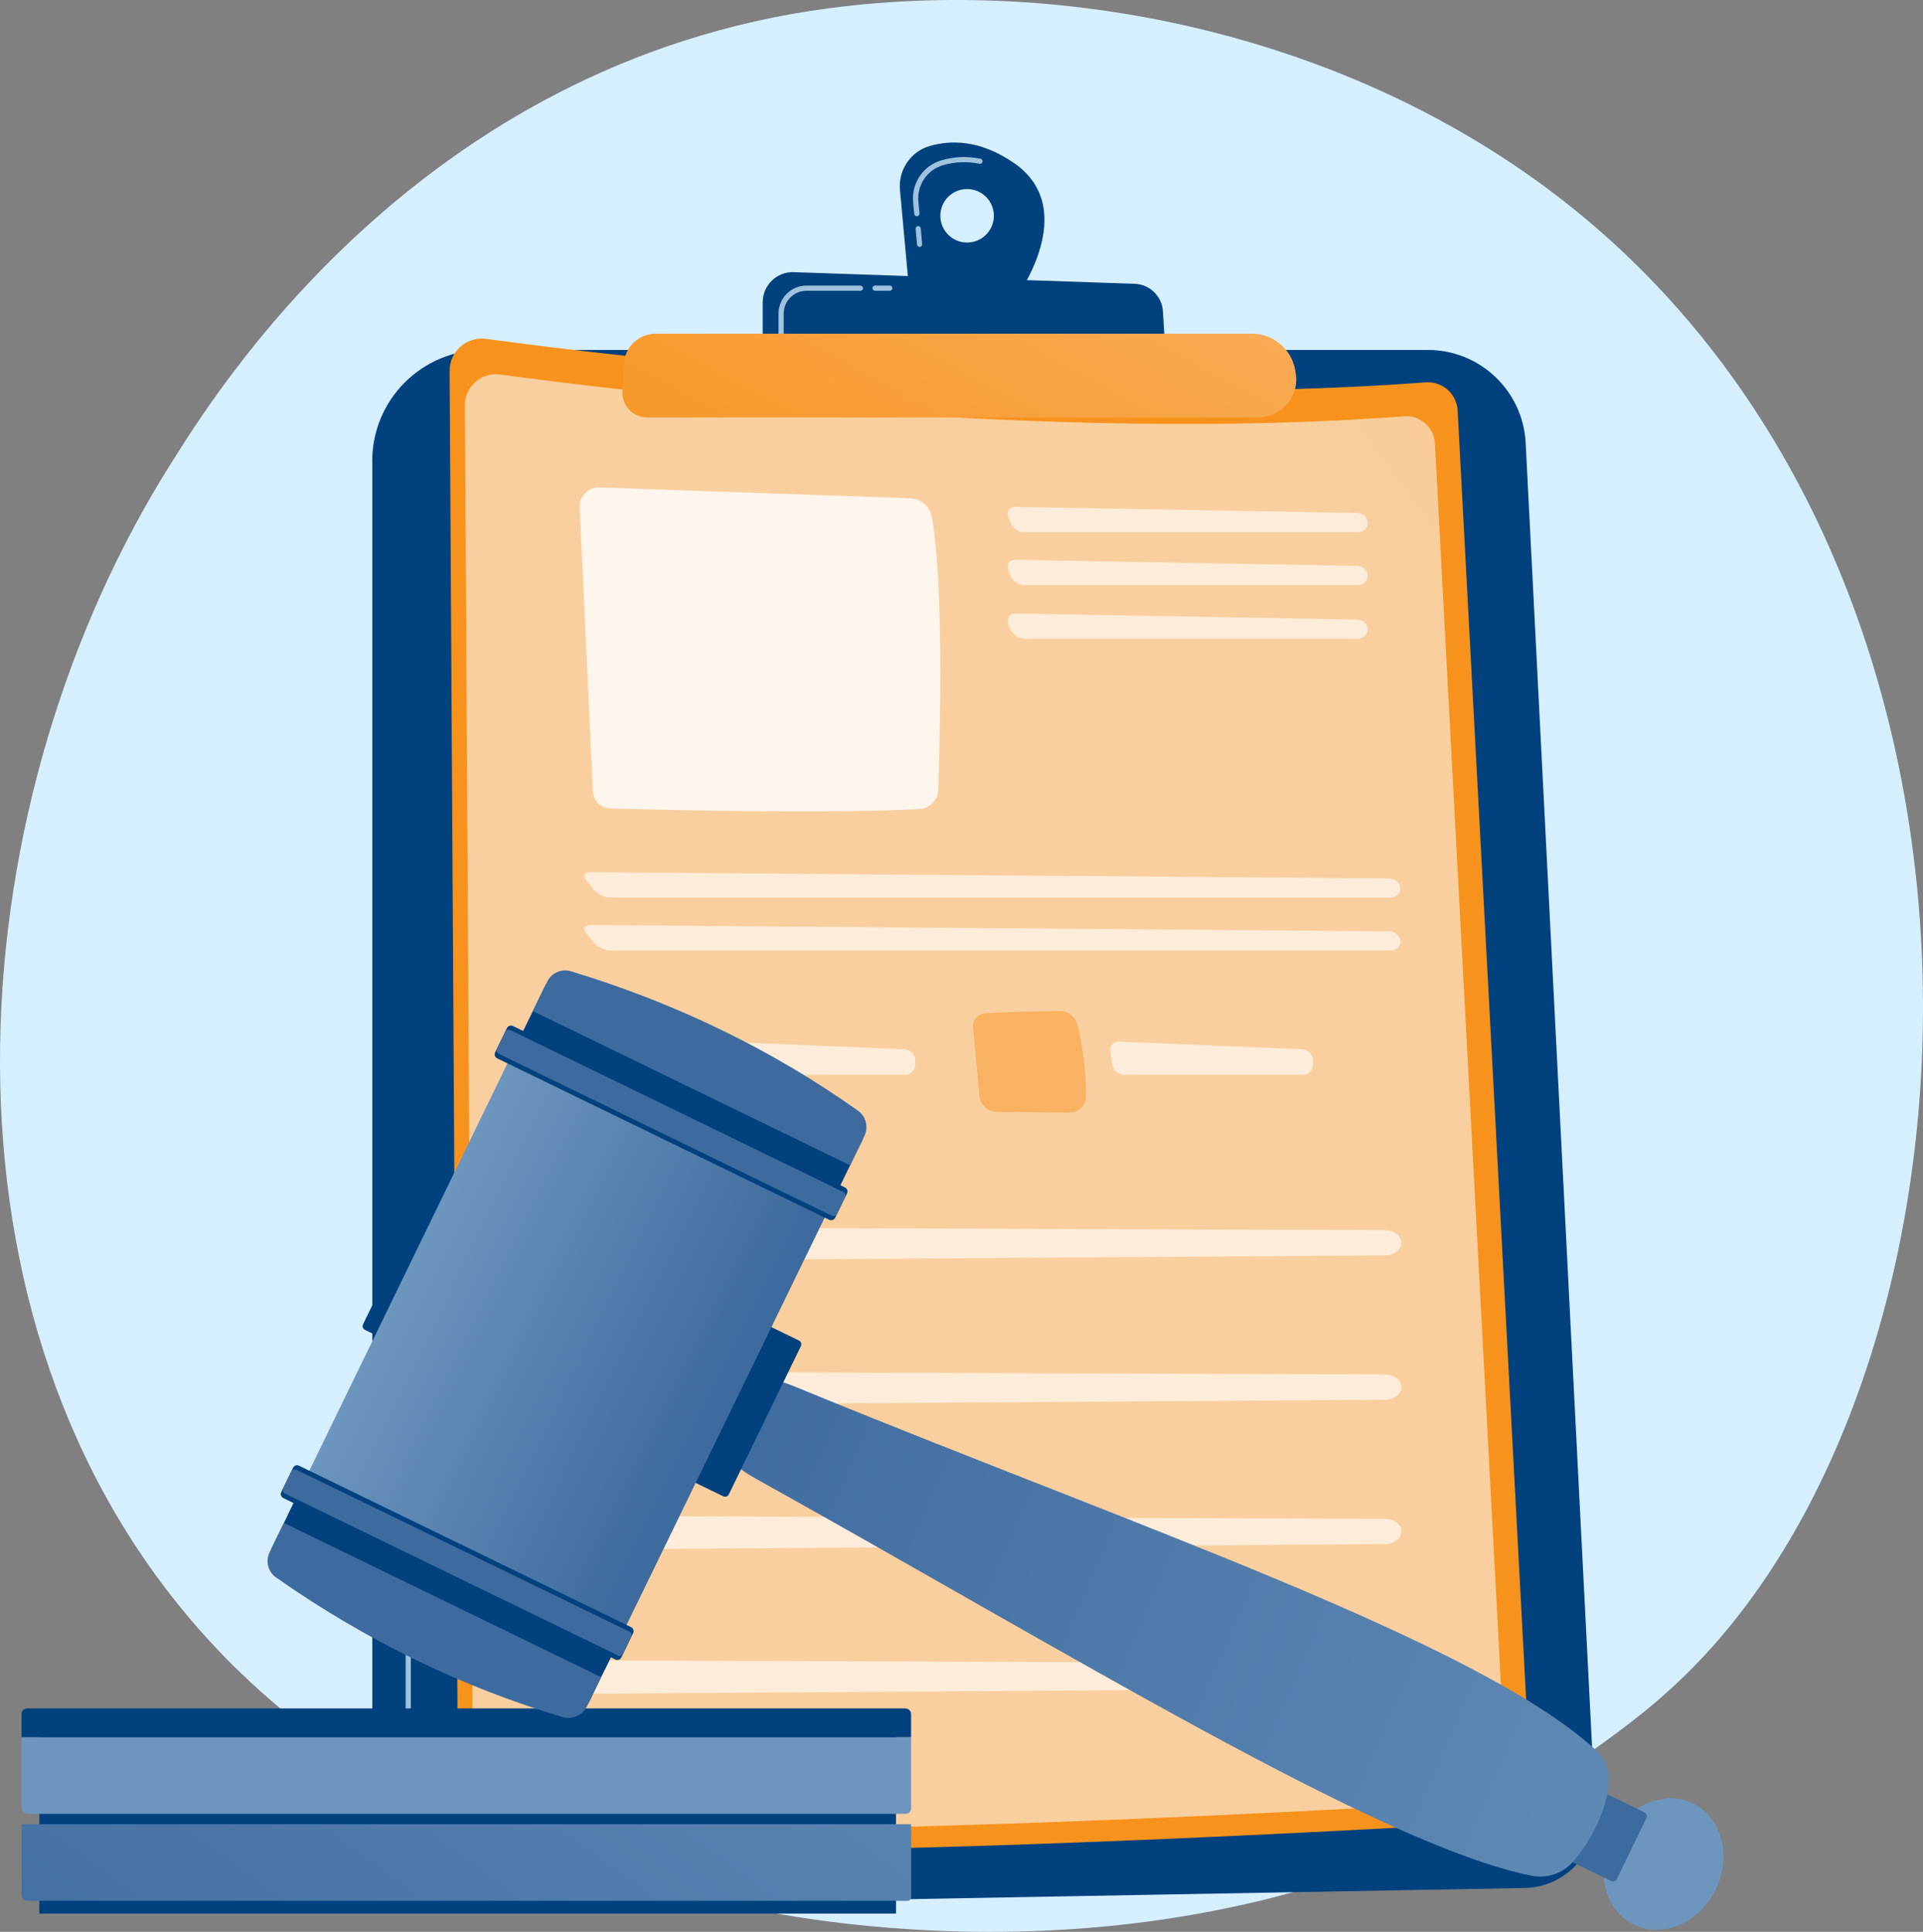 <svg xmlns="http://www.w3.org/2000/svg" xmlns:xlink="http://www.w3.org/1999/xlink" id="Layer_2" data-name="Layer 2" viewBox="0 0 2738.71 2751.64"><rect x="0" y="0" width="2738.71" height="2751.64" fill="#808080" stroke="none"/><defs><style>      .cls-1 {        fill: url(#linear-gradient-12);      }      .cls-1, .cls-2, .cls-3, .cls-4, .cls-5, .cls-6, .cls-7, .cls-8, .cls-9, .cls-10, .cls-11, .cls-12, .cls-13, .cls-14, .cls-15, .cls-16, .cls-17, .cls-18, .cls-19, .cls-20, .cls-21, .cls-22, .cls-23, .cls-24, .cls-25, .cls-26, .cls-27, .cls-28 {        stroke-width: 0px;      }      .cls-2 {        fill: url(#linear-gradient-17);      }      .cls-3 {        fill: url(#linear-gradient-19);      }      .cls-4 {        fill: url(#linear-gradient);      }      .cls-5 {        fill: url(#linear-gradient-21);      }      .cls-6 {        fill: url(#linear-gradient-6);      }      .cls-7 {        fill: #9fc2de;      }      .cls-8 {        fill: #d6efff;      }      .cls-9 {        fill: url(#linear-gradient-15);      }      .cls-10 {        fill: url(#linear-gradient-11);      }      .cls-11 {        fill: url(#linear-gradient-5);      }      .cls-12 {        fill: url(#linear-gradient-13);      }      .cls-13 {        fill: url(#linear-gradient-16);      }      .cls-14 {        fill: url(#linear-gradient-22);      }      .cls-29 {        opacity: .6;      }      .cls-15 {        fill: url(#linear-gradient-20);      }      .cls-16 {        fill: url(#linear-gradient-14);      }      .cls-17 {        fill: url(#linear-gradient-2);      }      .cls-18 {        fill: #f9b162;      }      .cls-19 {        fill: url(#linear-gradient-7);      }      .cls-20 {        fill: url(#linear-gradient-3);      }      .cls-21 {        isolation: isolate;        opacity: .8;      }      .cls-21, .cls-26 {        fill: #fff;      }      .cls-22 {        fill: url(#linear-gradient-9);      }      .cls-23 {        fill: url(#linear-gradient-8);      }      .cls-24 {        fill: #00417e;      }      .cls-25 {        fill: url(#linear-gradient-18);      }      .cls-27 {        fill: url(#linear-gradient-10);      }      .cls-28 {        fill: url(#linear-gradient-4);      }    </style><linearGradient id="linear-gradient" x1="351.64" y1="-2684.46" x2="1753.94" y2="-1793.66" gradientTransform="translate(0 4752)" gradientUnits="userSpaceOnUse"><stop offset="0" stop-color="#f9b162"></stop><stop offset="1" stop-color="#f7931d"></stop></linearGradient><linearGradient id="linear-gradient-2" x1="3529.22" y1="-4949.35" x2="2539.62" y2="-4138.95" gradientTransform="translate(0 4752)" gradientUnits="userSpaceOnUse"><stop offset="0" stop-color="#f7931d"></stop><stop offset="1" stop-color="#f7931d"></stop></linearGradient><linearGradient id="linear-gradient-3" x1="2108.11" y1="-3724.26" x2="3662.41" y2="-4873.36" gradientTransform="translate(0 4752)" gradientUnits="userSpaceOnUse"><stop offset="0" stop-color="#f9cf9f"></stop><stop offset="1" stop-color="#f9b162"></stop></linearGradient><linearGradient id="linear-gradient-4" x1="1527.5" y1="-3282.48" x2="3048.5" y2="-4358.48" xlink:href="#linear-gradient"></linearGradient><linearGradient id="linear-gradient-5" x1="1584.45" y1="-4618.93" x2="1157.15" y2="-3834.43" xlink:href="#linear-gradient"></linearGradient><linearGradient id="linear-gradient-6" x1="929.94" y1="-2540.83" x2="772.24" y2="-2318.33" gradientTransform="translate(0 4752)" gradientUnits="userSpaceOnUse"><stop offset="0" stop-color="#00417e"></stop><stop offset="1" stop-color="#00417e"></stop></linearGradient><linearGradient id="linear-gradient-7" x1="1368.93" y1="-3066.04" x2="282.33" y2="-1577.94" gradientTransform="translate(0 4752)" gradientUnits="userSpaceOnUse"><stop offset="0" stop-color="#6d96be"></stop><stop offset="1" stop-color="#3e6b9f"></stop></linearGradient><linearGradient id="linear-gradient-8" x1="670.7" y1="-2364.24" x2="700.8" y2="-2989.14" xlink:href="#linear-gradient-7"></linearGradient><linearGradient id="linear-gradient-9" x1="1634.06" y1="-3277.21" x2="1356.06" y2="-2995.91" xlink:href="#linear-gradient-6"></linearGradient><linearGradient id="linear-gradient-10" x1="2930.44" y1="-1958.37" x2="3186.14" y2="-1895.27" xlink:href="#linear-gradient-7"></linearGradient><linearGradient id="linear-gradient-11" x1="1745.95" y1="-2476.37" x2="2114.65" y2="-2245.47" xlink:href="#linear-gradient-7"></linearGradient><linearGradient id="linear-gradient-12" x1="2973.92" y1="-2365.65" x2="1173.72" y2="-3242.35" gradientTransform="translate(-41.8 5322.58) rotate(-2.7)" xlink:href="#linear-gradient-7"></linearGradient><linearGradient id="linear-gradient-13" x1="796.45" y1="-2931.27" x2="1076.25" y2="-2730.97" xlink:href="#linear-gradient-6"></linearGradient><linearGradient id="linear-gradient-14" x1="572.74" y1="-2928.36" x2="996.24" y2="-2719.06" xlink:href="#linear-gradient-7"></linearGradient><linearGradient id="linear-gradient-15" x1="287.63" y1="-2228.94" x2="536.73" y2="-2408.24" xlink:href="#linear-gradient-6"></linearGradient><linearGradient id="linear-gradient-16" x1="431.11" y1="-1941.14" x2="577.21" y2="-2336.34" xlink:href="#linear-gradient-7"></linearGradient><linearGradient id="linear-gradient-17" x1="320.28" y1="-3368.16" x2="470.68" y2="-2985.46" xlink:href="#linear-gradient-6"></linearGradient><linearGradient id="linear-gradient-18" x1="417.31" y1="-1861.35" x2="636.21" y2="-2483.85" xlink:href="#linear-gradient-7"></linearGradient><linearGradient id="linear-gradient-19" x1="3593.2" y1="-416.59" x2="3865.61" y2="-787.11" gradientTransform="translate(13582.37 -3456.57) rotate(115.9) scale(1 -1)" xlink:href="#linear-gradient-6"></linearGradient><linearGradient id="linear-gradient-20" x1="1387.07" y1="-3859.31" x2="1184.47" y2="-3530.51" xlink:href="#linear-gradient-7"></linearGradient><linearGradient id="linear-gradient-21" x1="875.75" y1="-3759.54" x2="925.55" y2="-3381.64" xlink:href="#linear-gradient-6"></linearGradient><linearGradient id="linear-gradient-22" x1="1424.53" y1="-3816.24" x2="1119.23" y2="-3384.04" xlink:href="#linear-gradient-7"></linearGradient></defs><g id="Layer_1-2" data-name="Layer 1"><path class="cls-8" d="M2421.23,2364.56c-56.2,59.2-109.5,97.4-151.5,127.6-494.2,354.6-1079,251.2-1203.2,226-183.5-37.3-538.3-109.3-794.7-410.9C-116.17,1850.96-55.77,1132.06,245.23,657.46,300.33,570.66,591.13,88.86,1182.13,11.56c357.7-46.8,774.7,47.5,1076.6,300.5,633.8,531,588.7,1603.8,162.5,2052.5Z"></path><path class="cls-24" d="M530.13,656.66c0-87.4,70.8-158.2,158.2-158.2h1345.3c74.2,0,135.4,58.2,139.2,132.3l99.3,1950.4c3,58-42.7,106.9-100.8,108l-1541.8,28c-54.6,1-99.3-43-99.3-97.5V656.76h0l-.1-.1Z"></path><path class="cls-7" d="M854.83,2683.96h0l-172.5-2.2c-57.7-.7-104.6-48.3-104.6-106v-260.5c0-2,1.6-3.7,3.7-3.7s3.7,1.6,3.7,3.7v260.5c0,53.7,43.7,97.9,97.3,98.6l172.5,2.2c2,0,3.7,1.7,3.6,3.7,0,2-1.7,3.6-3.7,3.6h0v.1Z"></path><path class="cls-4" d="M581.33,2238.26c-2,0-3.7-1.6-3.7-3.7v-42.2c0-2,1.6-3.7,3.7-3.7s3.7,1.6,3.7,3.7v42.2c0,2-1.6,3.7-3.7,3.7Z"></path><g><path class="cls-17" d="M640.33,528.46c-.2-28,24.4-49.6,52.1-45.8,183.7,24.9,815.4,102,1337.7,61.9,23.8-1.8,44.5,16.2,45.8,40.1l104.1,1959.1c1.4,26.9-19.1,49.8-45.9,51.4-219.7,13-1124.3,63.3-1447,29.5-19.6-2.1-34.5-18.6-34.7-38.3l-12.1-2057.7v-.2h0Z"></path><path class="cls-20" d="M662.03,577.56c-.2-26.9,23.5-47.7,50.2-44.1,176.8,24,784.7,98.1,1287.4,59.5,22.9-1.8,42.8,15.6,44,38.6l100.2,1885.3c1.4,25.9-18.4,48-44.2,49.5-211.4,12.5-1082,60.9-1392.5,28.3-18.9-2-33.2-17.9-33.4-36.9l-11.6-1980.2h-.1Z"></path><path class="cls-21" d="M825.63,722.86l18.8,404.2c.6,13.4,11.5,24.1,24.9,24.5,74.9,2.1,308.1,7.8,439.8.9,14.9-.8,26.7-12.8,27.2-27.7,2.5-75.8,8-296.4-9.3-388.7-2.8-14.9-15.6-25.8-30.7-26.3l-442.5-15.5c-16-.6-29,12.6-28.2,28.6h0Z"></path><g class="cls-29"><path class="cls-26" d="M1933.33,758.06c8.3,0,14.9-6.1,14.6-13.6-.2-7.5-7.2-13.7-15.4-13.8l-486.6-8.7c-8.3,0-12.8,6.1-10,13.9l2.8,8c2.7,7.8,11.8,14.2,20,14.2h474.6,0Z"></path></g><g class="cls-29"><path class="cls-26" d="M1445.93,797.36c-8.3,0-12.8,6.1-10,13.9l2.8,8c2.7,7.8,11.8,14.2,20,14.2h474.6c8.3,0,14.9-6.1,14.6-13.6-.2-7.5-7.2-13.7-15.4-13.8l-486.6-8.7h0Z"></path></g><g class="cls-29"><path class="cls-26" d="M1445.93,873.86c-8.3,0-12.8,6.1-10,13.9l2.8,8c2.7,7.8,11.8,14.2,20,14.2h474.6c8.3,0,14.9-6.1,14.6-13.6-.2-7.5-7.2-13.7-15.4-13.8l-486.6-8.7h0Z"></path></g><g class="cls-29"><path class="cls-26" d="M1980.43,1278.56c8.3,0,14.6-6.1,14.1-13.6s-7.7-13.6-15.9-13.7l-1138.1-9c-8.3,0-10.8,5.2-5.7,11.6l10.2,12.8c5.2,6.5,16.1,11.8,24.4,11.8h1111v.1Z"></path></g><g class="cls-29"><path class="cls-26" d="M840.53,1317.66c-8.3,0-10.8,5.2-5.7,11.6l10.2,12.8c5.2,6.5,16.1,11.8,24.4,11.8h1111c8.3,0,14.6-6.1,14.1-13.6s-7.7-13.6-15.9-13.7l-1138.1-9h0v.1Z"></path></g><path class="cls-18" d="M836.13,1443.46c27.3-2.1,78.5-3.1,106.7-3.5,11.9-.2,22.4,7.9,25.2,19.5,5.4,22.5,12.9,61.7,12,103.1-.3,12.4-10.5,22.3-22.9,22.2l-104-1.1c-12.8,0-23.4-9.9-24.6-22.6l-9.1-97.8c-.9-10.1,6.6-19.1,16.7-19.9h0v.1Z"></path><g class="cls-29"><path class="cls-26" d="M1027.73,1483.66c-8.3-.3-14,6.1-12.8,14.2l2.7,18.2c1.2,8.2,9,14.9,17.3,14.9h253.9c8.3,0,15-6.8,14.9-15v-5.7c-.2-8.3-7-15.3-15.3-15.7l-260.7-10.9h0Z"></path></g><path class="cls-28" d="M1402.53,1443.46c27.3-2.1,78.5-3.1,106.7-3.5,11.9-.2,22.4,7.9,25.2,19.5,5.4,22.5,12.9,61.7,12,103.1-.3,12.4-10.5,22.3-22.9,22.2l-104-1.1c-12.8,0-23.4-9.9-24.6-22.6l-9.1-97.8c-.9-10.1,6.6-19.1,16.7-19.9h0v.1Z"></path><g class="cls-29"><path class="cls-26" d="M1594.03,1483.66c-8.3-.3-14,6.1-12.8,14.2l2.7,18.2c1.2,8.2,9,14.9,17.3,14.9h253.9c8.3,0,15-6.8,14.9-15v-5.7c-.2-8.3-7-15.3-15.3-15.7l-260.7-10.9h0Z"></path></g><g><g class="cls-29"><path class="cls-26" d="M804.33,1778.06c3.6,10.5,15.8,17.8,29.8,17.7l1138.8-7.6c12.9,0,23.2-8.4,22.9-18.4-.3-9.8-10.5-17.6-23-17.6l-1138.8-4c-20.1,0-34.8,14.7-29.7,29.9h0Z"></path></g><g class="cls-29"><path class="cls-26" d="M804.33,1983.66c3.6,10.5,15.8,17.8,29.8,17.7l1138.8-7.6c12.9,0,23.2-8.4,22.9-18.4-.3-9.8-10.5-17.6-23-17.6l-1138.8-4c-20.1,0-34.8,14.7-29.7,29.9h0Z"></path></g><g class="cls-29"><path class="cls-26" d="M804.33,2189.26c3.6,10.5,15.8,17.8,29.8,17.7l1138.8-7.6c12.9,0,23.2-8.4,22.9-18.4-.3-9.8-10.5-17.6-23-17.6l-1138.8-4c-20.1,0-34.8,14.7-29.7,29.9h0Z"></path></g><g class="cls-29"><path class="cls-26" d="M804.33,2394.86h0c3.6,10.5,15.8,17.8,29.8,17.7l1138.8-7.6c12.9,0,23.2-8.4,22.9-18.4-.3-9.8-10.5-17.6-23-17.6l-1138.8-4c-20.1,0-34.8,14.7-29.7,29.9h0Z"></path></g></g></g><path class="cls-24" d="M1444.43,232.46c-48.6-33.8-90.8-33.1-120.6-24.4-27.1,8-44.7,34.2-42.1,62.4l12.8,140,152.6,13.5s92.6-125.3-2.7-191.6h0v.1ZM1377.33,345.46c-21,0-38.1-17-38.1-38.1s17-38.1,38.1-38.1,38.1,17,38.1,38.1-17,38.1-38.1,38.1Z"></path><path class="cls-7" d="M1309.73,351.66c-1.9,0-3.5-1.4-3.7-3.3l-2-22.3c-.2-2,1.3-3.8,3.3-4,2.1-.2,3.8,1.3,4,3.3l2,22.3c.2,2-1.3,3.8-3.3,4h-.3ZM1305.73,307.96c-1.9,0-3.5-1.4-3.7-3.3l-1.6-16.9c-2.5-26.8,14.4-51.8,40.2-59.4,18.2-5.4,37-6.1,55.8-2.3,2,.4,3.3,2.4,2.9,4.3-.4,2-2.3,3.3-4.3,2.9-17.6-3.6-35.2-2.9-52.2,2.1-22.4,6.6-37,28.3-34.9,51.7l1.6,16.9c.2,2-1.3,3.8-3.3,4h-.5Z"></path><path class="cls-24" d="M1086.23,500.96v-70.4c0-24.3,20.1-43.8,44.4-42.9l485.3,16.6c21.5.7,39,17.7,40.3,39.2l4.1,67.6-574.1-10.2h0v.1Z"></path><path class="cls-7" d="M1267.13,414.16h-20.9c-2,0-3.7-1.6-3.7-3.7s1.6-3.7,3.7-3.7h20.9c2,0,3.7,1.6,3.7,3.7s-1.6,3.7-3.7,3.7Z"></path><path class="cls-7" d="M1112.43,478.86c-2,0-3.7-1.6-3.7-3.7v-28.5c0-22,17.9-39.9,39.9-39.9h76.7c2,0,3.7,1.6,3.7,3.7s-1.6,3.7-3.7,3.7h-76.7c-17.9,0-32.5,14.6-32.5,32.5v28.5c0,2-1.6,3.7-3.7,3.7h0Z"></path><path class="cls-11" d="M888.43,518.76c1.2-24.4,21.3-43.5,45.7-43.5h848.7c30.5,0,56.6,21.9,61.8,52l.7,4.2c5.7,32.9-19.7,63.1-53.1,63.1h-870.7c-20,0-35.9-16.7-35-36.7l1.9-39h0v-.1Z"></path><rect class="cls-6" x="56.03" y="2441.36" width="1220" height="284.3"></rect><path class="cls-19" d="M1292.43,2707.46H38.43c-4.3,0-7.7-3.5-7.7-7.7v-101.5h1266.9v104c0,2.9-2.3,5.2-5.2,5.2h0Z"></path><path class="cls-23" d="M1289.93,2583.56H40.23c-5.3,0-9.6-4.3-9.6-9.6v-99.6h1266.9v101.5c0,4.2-3.4,7.7-7.7,7.7h.1Z"></path><path class="cls-22" d="M1297.63,2474.36H30.63v-33c0-4.4,3.5-7.9,7.9-7.9h1251c4.4,0,8,3.6,8,8v32.9h.1Z"></path><path class="cls-27" d="M2411.13,2568.76c41.1,20,55.5,74.8,32.3,122.5s-75.3,70.2-116.3,50.2-55.5-74.8-32.3-122.5,75.3-70.2,116.3-50.2Z"></path><path class="cls-10" d="M2344.73,2589.76l-42,86.5c-1.5,3.1-5.3,4.4-8.4,2.9l-52.6-25.6c-3.1-1.5-4.4-5.3-2.9-8.4l42-86.5c1.5-3.1,5.3-4.4,8.4-2.9l52.6,25.6c3.1,1.5,4.4,5.3,2.9,8.4Z"></path><path class="cls-1" d="M2290.83,2548.06c-7.5,38.7-24.7,73.3-50.9,104-14.1,16.6-36.8,24-59.3,19.5-215.4-43.2-666.7-322.2-1105.1-565.9-29.1-16.2-49.1-34.5-35.4-62.6l30.2-62.2c13.6-28,46.2-12.2,76.7.3,463.7,190.5,955.5,356.6,1124.3,510.2,16.2,14.7,23.4,36.2,19.4,56.6h.1v.1Z"></path><path class="cls-12" d="M1140.63,1917.36l-102.6,211.1c-1.4,3-5,4.2-8,2.8l-54.1-26.3c-3-1.4-4.2-5-2.8-8l102.6-211.1c1.4-3,5-4.2,8-2.8l54.1,26.3c3,1.4,4.2,5,2.8,8Z"></path><path class="cls-24" d="M684.53,1706.66l-102.6,211.1c-1.4,3-5,4.2-8,2.8l-54.1-26.3c-3-1.4-4.2-5-2.8-8l102.6-211.1c1.4-3,5-4.2,8-2.8l54.1,26.3c3,1.4,4.2,5,2.8,8h0Z"></path><polygon class="cls-16" points="1185.73 1711.26 861.43 2378.06 409.63 2158.36 733.93 1491.56 1185.73 1711.26"></polygon><polygon class="cls-9" points="878.53 2342.96 837.73 2426.76 385.93 2207.06 426.73 2123.26 878.53 2342.96"></polygon><path class="cls-13" d="M856.13,2388.96l-20.3,41.7c-6.2,12.7-20.7,19.1-34.3,15.1-140.8-41.8-277.2-107-408.3-198.8-11.5-8-15.4-23.2-9.3-35.9l20.4-41.9,451.8,219.7h0v.1Z"></path><path class="cls-2" d="M901.73,2326.06l-16.9,34.8c-1.5,3.1-5.2,4.4-8.4,2.9l-473-230c-3.1-1.5-4.4-5.2-2.9-8.4l16.9-34.8c1.5-3.1,5.2-4.4,8.4-2.9l473,230c3.1,1.5,4.4,5.2,2.9,8.4Z"></path><path class="cls-25" d="M899.03,2331.66l-11.5,23.6c-1.4,2.8-4.8,4-7.6,2.6l-474.1-230.5c-2.8-1.4-4-4.8-2.6-7.6l11.5-23.6c1.4-2.8,4.8-4,7.6-2.6l474.1,230.5c2.8,1.4,4,4.8,2.6,7.6Z"></path><polygon class="cls-3" points="1188.33 1705.76 1229.13 1621.96 777.33 1402.26 736.53 1486.06 1188.33 1705.76"></polygon><path class="cls-15" d="M1210.73,1659.86l20.3-41.7c6.2-12.7,2.3-28.1-9.3-36.3-119.9-85-255.3-151.9-408.5-198.4-13.4-4.1-27.8,2.2-33.9,14.8l-20.4,41.9,451.8,219.7h0Z"></path><path class="cls-5" d="M1189.43,1734.56l16.9-34.8c1.5-3.1.2-6.8-2.9-8.4l-473-230c-3.1-1.5-6.8-.2-8.4,2.9l-16.9,34.8c-1.5,3.1-.2,6.8,2.9,8.4l473,230c3.1,1.5,6.8.2,8.4-2.9h0Z"></path><path class="cls-14" d="M1192.13,1728.96l11.5-23.6c1.4-2.8.2-6.2-2.6-7.6l-474.1-230.5c-2.8-1.4-6.2-.2-7.6,2.6l-11.5,23.6c-1.4,2.8-.2,6.2,2.6,7.6l474.1,230.5c2.8,1.4,6.2.2,7.6-2.6h0Z"></path></g></svg>